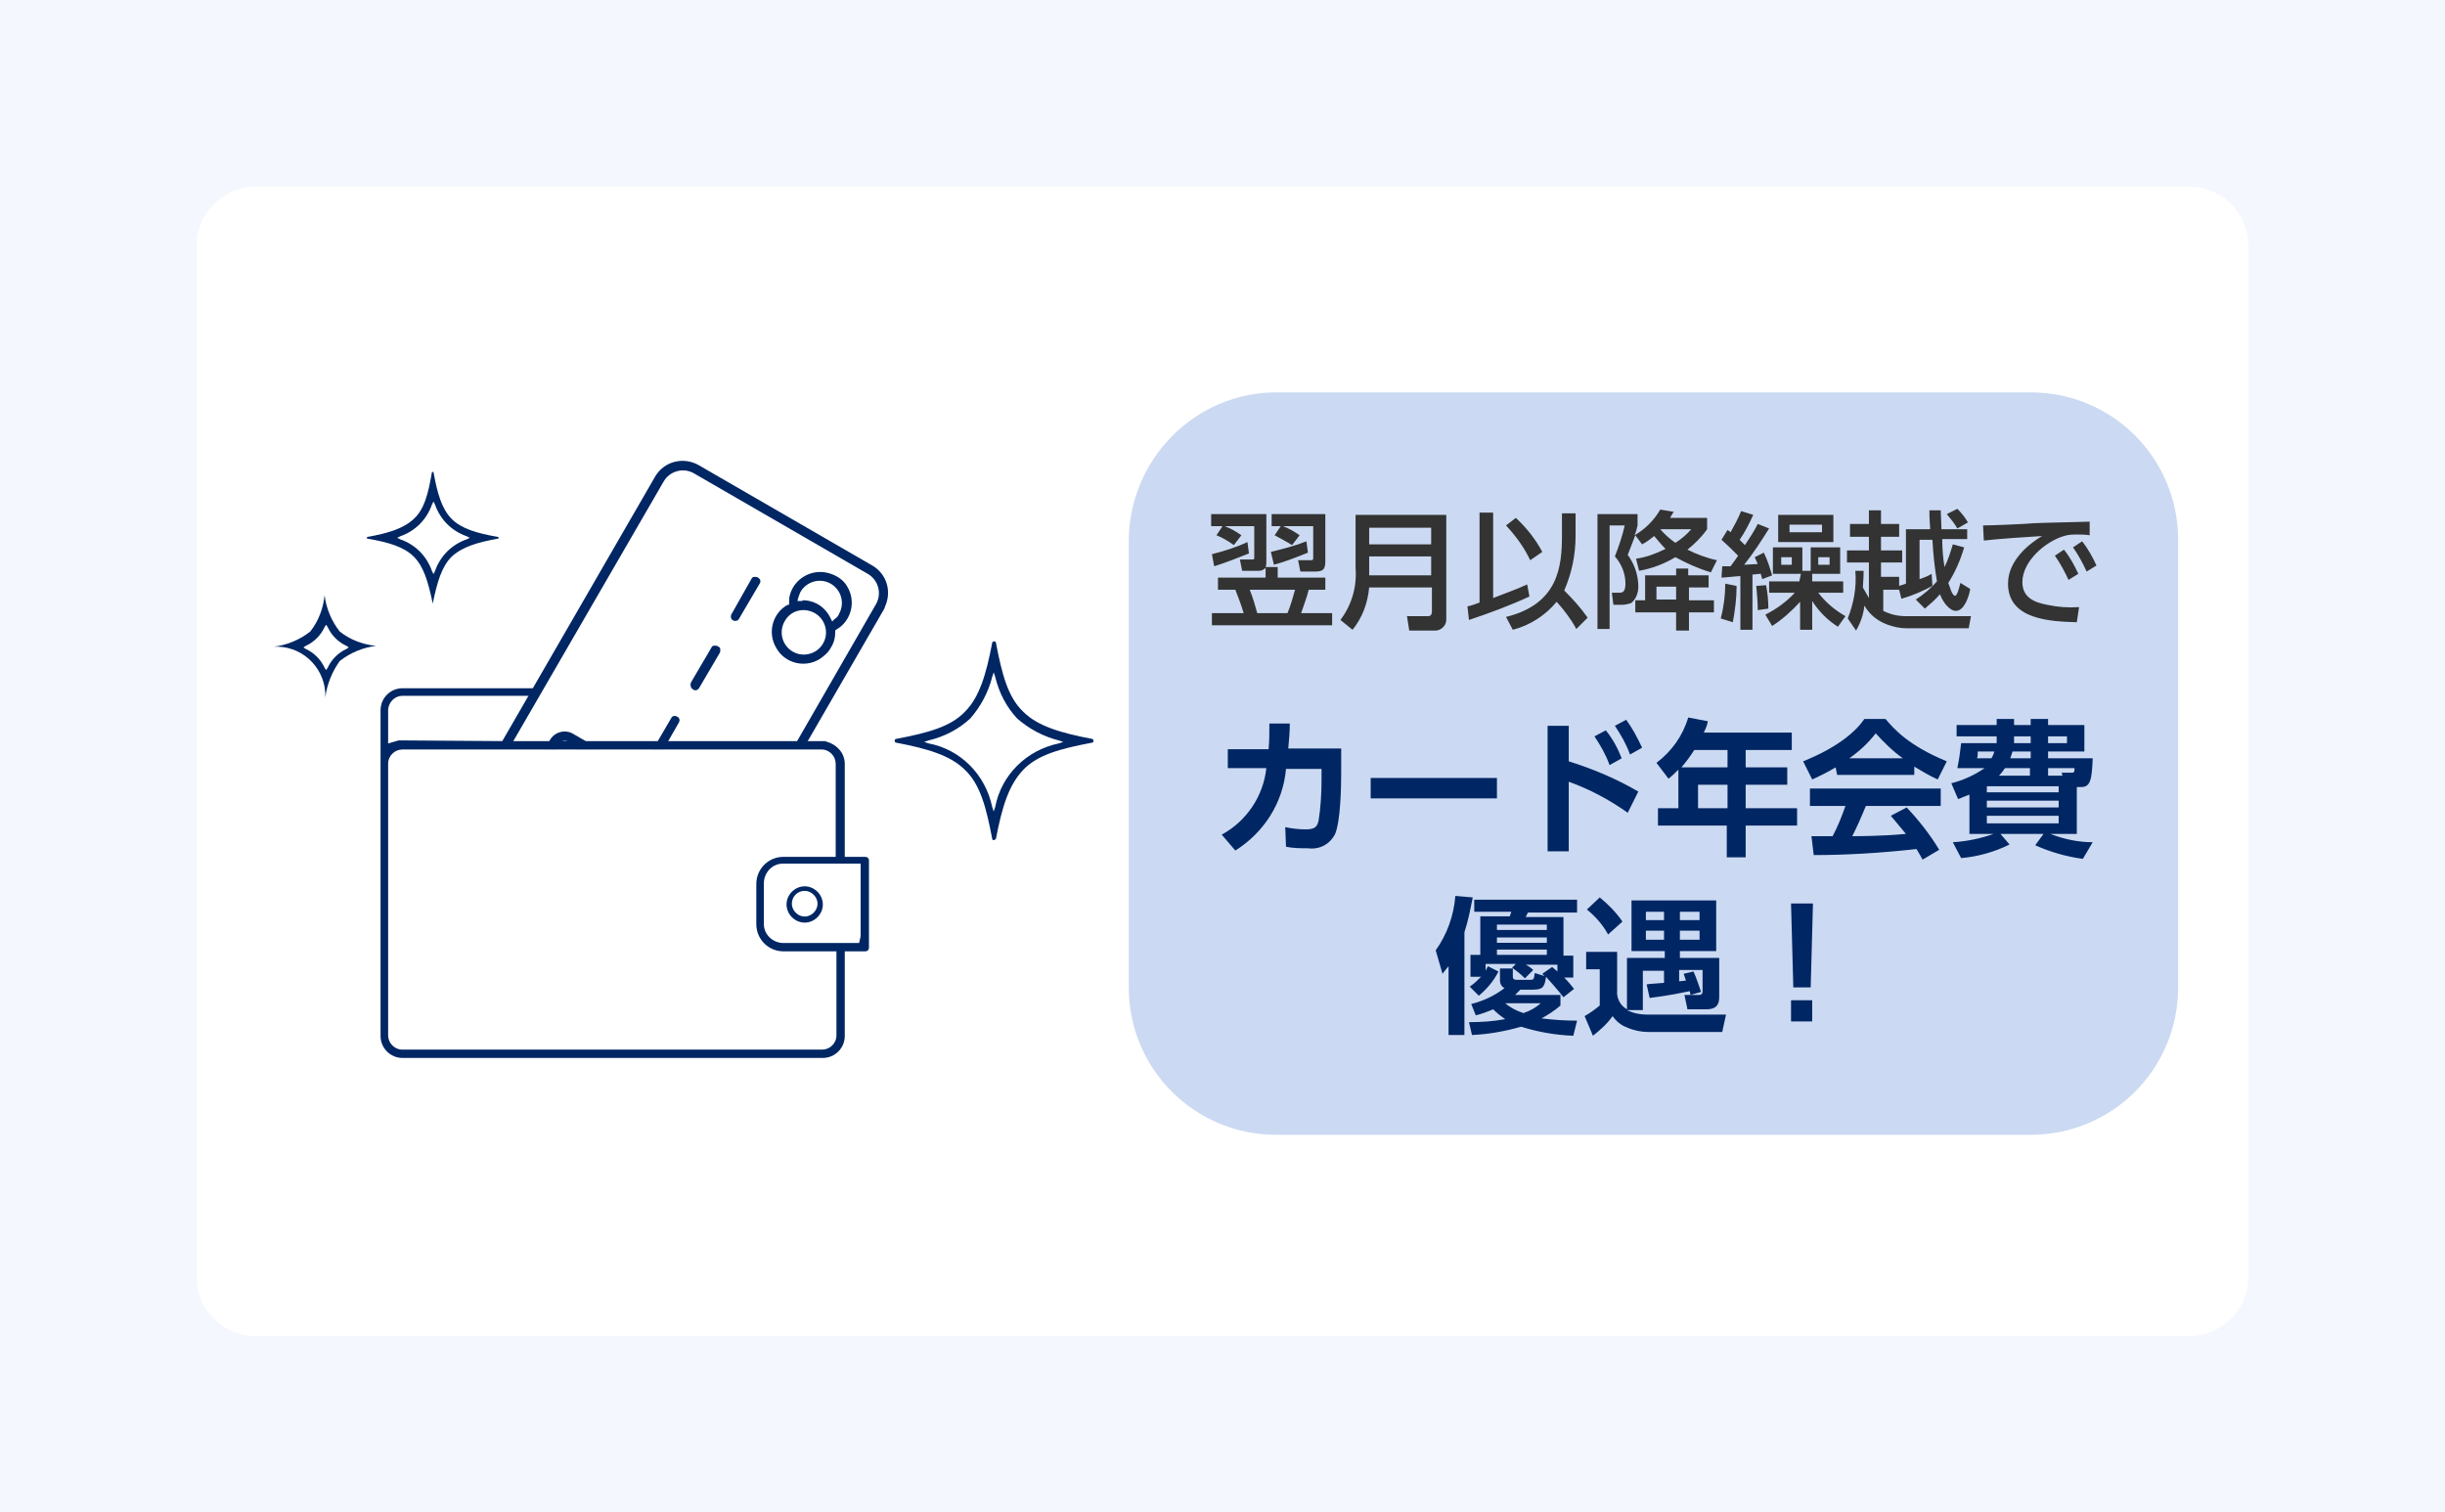 <?xml version="1.0" encoding="utf-8"?>
<!-- Generator: Adobe Illustrator 26.5.0, SVG Export Plug-In . SVG Version: 6.00 Build 0)  -->
<svg version="1.1" id="レイヤー_1" xmlns="http://www.w3.org/2000/svg" xmlns:xlink="http://www.w3.org/1999/xlink" x="0px"
	 y="0px" viewBox="0 0 323.4 200" style="enable-background:new 0 0 323.4 200;" xml:space="preserve">
<style type="text/css">
	.st0{fill:#F4F7FD;}
	.st1{fill:#FFFFFF;}
	.st2{fill:#CBDAF2;}
	.st3{fill:#002663;}
	.st4{fill:#333333;}
</style>
<g id="グループ_19118" transform="translate(-80 -2335)">
	<path id="パス_9030" class="st0" d="M80,2335h323.4v200H80V2335z"/>
	<path id="長方形_7763" class="st1" d="M113.8,2359.7h255.8c4.3,0,7.8,3.5,7.8,7.8v136.4c0,4.3-3.5,7.8-7.8,7.8H113.8
		c-4.3,0-7.8-3.5-7.8-7.8v-136.4C106,2363.2,109.5,2359.7,113.8,2359.7z"/>
	<g id="グループ_22886" transform="translate(-2)">
		<g id="グループ_16464" transform="translate(-25.998 357)">
			<g id="グループ_16454" transform="translate(223 2018)">
				<path id="長方形_7058" class="st2" d="M53.8,11.9h99.8c10.8,0,19.5,8.7,19.5,19.5v59.2c0,10.8-8.7,19.5-19.5,19.5H53.8
					c-10.8,0-19.5-8.7-19.5-19.5V31.4C34.4,20.7,43.1,11.9,53.8,11.9z"/>
			</g>
			<g id="グループ_22885" transform="translate(222.998 2026)">
				<path id="パス_10084" class="st3" d="M48.4,64.5c3.8-2.4,6.3-6.3,6.7-10.8h4.7v1.3c0,1.9-0.1,3.8-0.4,5.6
					c-0.2,0.7-0.4,1.1-1.7,1.1c-0.9,0-1.8-0.1-2.7-0.3l0.1,2.6c1,0.2,2,0.2,2.9,0.2c1.5,0.2,2.9-0.5,3.6-1.9c0.7-1.7,0.8-6,0.8-8.1
					v-3.2h-7c0.1-1.3,0.2-2,0.2-3.3l-2.7,0c0,1.4,0,2.2-0.1,3.4h-5.4v2.5h5.1c-0.4,3.7-2.6,7-5.9,8.8L48.4,64.5z M66.3,54.9v2.7H83
					v-2.7H66.3z M101.7,56.7c-2.9-1.7-6-3-9.2-4V48h-2.8v16.6h2.8v-9.2c2.8,1,5.4,2.4,7.8,4.1L101.7,56.7z M95.9,49.4
					c0.8,1.2,1.5,2.4,2,3.8l1.6-0.9c-0.5-1.3-1.2-2.6-2.1-3.7L95.9,49.4z M98.6,48c0.8,1.2,1.5,2.4,2,3.8l1.6-0.9
					c-0.6-1.3-1.3-2.6-2.1-3.7L98.6,48z M110.4,48.8c0.3-0.6,0.4-0.9,0.5-1.4l-2.6-0.5c-0.7,2.4-2.2,4.5-4.2,6l1.6,2.1
					c0.5-0.4,0.9-0.8,1.3-1.2v5.1h-2.7v2.3h9.1v4.2h2.5v-4.2h6.8v-2.3h-6.8v-3.1h5.5v-2.3h-5.5v-2.3h6.1v-2.3H110.4z M113.5,51.2
					v2.3h-6.1c0.6-0.7,1.2-1.5,1.7-2.3H113.5z M113.5,58.9h-3.9v-3.1h3.9V58.9z M141.5,64.4c-1.2-2-2.7-3.9-4.3-5.6l-2.1,1.1
					c1,1.2,1.5,1.8,2,2.4c-3.2,0.3-6.4,0.3-7.1,0.3c0.6-1.2,1.1-2.3,1.8-4h9.9v-2.3h-17.3v2.3h4.7c-0.5,1.4-1,2.7-1.7,4
					c-0.4,0-2.5,0-2.8,0l0.3,2.5c4.5,0,9.1-0.3,13.6-0.8c0.4,0.7,0.6,1,0.8,1.4L141.5,64.4z M128,54.5h10.2v-1.1
					c1,0.6,2,1.2,3.1,1.7l1.2-2.4c-5.1-2.1-7-4.3-8.1-5.6h-2.8c-1.1,1.6-3.4,3.7-8.1,5.6l1.2,2.4c1.1-0.5,2.1-1,3.1-1.6L128,54.5z
					 M129.6,52.3c1.3-0.9,2.5-2,3.5-3.3c1.1,1.2,2.3,2.4,3.6,3.3H129.6z M159.7,56.1h0.6c1.2,0,1.4-1,1.5-3.8h-5.9v-0.9h4.8v-3.5
					h-4.8v-0.8h-2.3v0.8h-2.2v-0.8h-2.3v0.8h-5.3v1.5h5.3v0.9h-4.7c-0.2,1.6-0.2,1.8-0.5,3.3h3.6c-1.3,0.9-2.8,1.6-4.4,2l0.9,2.1
					c0.7-0.3,1-0.4,1.5-0.6v5.2h3.2c-1.7,0.6-3.6,1-5.4,1.1l1.1,2.1c2.2-0.2,4.4-0.8,6.4-1.8l-1.2-1.4h5.7l-1.1,1.5
					c2,0.9,4.1,1.5,6.3,1.8l1.3-2.2c-1.9,0-3.8-0.4-5.6-1.1h3.5L159.7,56.1z M157.3,56.8h-9.5V56h9.5V56.8z M155.9,54.6v-1h3.5
					c0,0.6-0.1,0.6-0.4,0.6h-1.3l0.1,0.4L155.9,54.6z M149.4,54.6c0.3-0.3,0.6-0.7,0.8-1h3.3v1H149.4z M153.5,52.3h-2.6
					c0.1-0.3,0.2-0.6,0.3-0.9h2.4V52.3z M151.4,49.4h2.2v0.9h-2.2V49.4z M157.3,58.8h-9.5v-0.9h9.5L157.3,58.8z M155.9,49.4h2.5v0.9
					h-2.5V49.4z M157.3,60.9h-9.5v-1h9.5V60.9z M146.5,52.3c0.1-0.3,0.1-0.5,0.1-0.9h2.2c-0.1,0.3-0.2,0.6-0.4,0.9H146.5z
					 M79.7,88.9c2.2-0.1,4.4-0.5,6.5-1.1c2.2,0.7,4.5,1.1,6.9,1.2l0.5-2c-1.6,0-3.1-0.1-4.7-0.3c0.9-0.5,1.7-1,2.5-1.7v-1.4h-6
					c0.3-0.3,0.5-0.5,0.7-0.7h1.7c1.4,0,1.5-0.5,1.7-1.7c0.8,0.9,1.6,1.8,2.3,2.7l1.4-1.1c-0.4-0.5-0.8-1-1.3-1.5h1.2v-2.9h-1.3
					v-5.1h-5l0.3-0.6h6.5V71H80v1.6h4.9l-0.2,0.6h-3.9v5.1h-1.3v2.9h1.4c-0.5,0.5-0.9,0.9-1.5,1.3l1.2,1.2c1.1-0.9,2-2,2.6-3.2
					l-1.4-0.7c-0.1,0.2-0.2,0.4-0.3,0.6v-0.9h4L85,80c0.6,0.4,1.2,0.9,1.7,1.4l1.1-1.1c-0.3-0.3-0.6-0.5-1-0.7h4.2v0.9
					c-0.3-0.3-0.5-0.4-0.7-0.6l-1.3,0.9c0.2,0.2,0.2,0.2,0.3,0.3L88,80.7c-0.1,0.9-0.2,0.9-0.6,0.9h-1.8c-0.3,0-0.5-0.1-0.5-0.4
					v-1.1h-1.7v1.6c0,0.4,0.2,0.8,0.6,1c-1.3,1-2.8,1.7-4.4,2.1l0.6,1.5c0.8-0.2,1.6-0.5,2.3-0.8c0.5,0.5,1,0.9,1.6,1.3
					c-1.6,0.3-3.2,0.4-4.8,0.4L79.7,88.9z M89.6,76v0.7H83V76H89.6z M89.6,74.3V75H83v-0.7L89.6,74.3z M89.6,77.6v0.7H83v-0.7H89.6z
					 M88.8,84.7c-0.7,0.6-1.4,1-2.3,1.3c-0.9-0.3-1.7-0.7-2.4-1.3H88.8z M76.5,88.9h2.2V75.3c0.5-1.5,0.8-3.1,1.1-4.6l-2.3-0.2
					c-0.2,2.6-1.1,5.1-2.6,7.2l0.9,3.1c0.3-0.4,0.4-0.5,0.8-1V88.9z M110,83.2c-0.3-0.9-0.6-1.8-1-2.7l-1.3,0.3
					c0.1,0.3,0.2,0.6,0.3,0.9c-0.2,0-0.8,0.1-0.9,0.1v-1.5h3.1v2.8c0,0.4-0.2,0.5-0.5,0.5h-1.9l0.4,1.9h2.5c1.2,0,1.7-0.5,1.7-1.6
					v-5.2h-5.2v-0.9h4.8v-6.7h-11.2v6.7h4.4v0.9h-5v6.8c-0.9-0.5-1.4-1.5-1.3-2.5v-5.1h-4.1v2.3h1.8v4.8c-0.6,0.5-1.3,1-2,1.4
					l1.1,2.6c1-0.8,1.9-1.6,2.6-2.6c0.5,0.7,1.1,1.2,1.9,1.5c0.9,0.4,1.9,0.6,2.8,0.6h9.8l0.5-2.3h-10.5c-0.9,0-1.8-0.2-2.6-0.6h2.1
					v-5.2h2.8V82c-1,0.1-1.6,0.1-2.3,0.2l0.4,1.8c0.7-0.1,2.5-0.3,5.3-0.9c0,0.1,0.1,0.3,0.1,0.5L110,83.2z M105.1,72.6v1.1h-2.4
					v-1.1H105.1z M105.1,75.1v1.2h-2.4v-1.2H105.1z M109.8,72.6v1.1h-2.6v-1.1H109.8z M109.8,75.1v1.2h-2.6v-1.2H109.8z M94.9,72.3
					c1.1,0.9,2.1,2,2.8,3.3l1.9-1.7c-0.8-1.2-1.9-2.3-3-3.2L94.9,72.3z M121.9,71.5l0.3,11.1h2.3l0.3-11.1L121.9,71.5z M121.9,87.1
					h2.8v-2.8h-2.8V87.1z"/>
				<path id="パス_10083" class="st4" d="M52.4,27c0.1-0.2,0.1-0.5,0.1-0.7V20h-7.3v1.6h1.5l-0.8,1.2c0.8,0.3,1.6,0.8,2.3,1.3
					l1-1.3c-0.7-0.5-1.4-0.9-2.2-1.2h3.9v4.1c0,0.3,0,0.3-0.4,0.3H49l0.3,1.5h2.1c0.2,0,0.4,0,0.6-0.1c0.2-0.1,0.3-0.2,0.4-0.3v1.3
					h-6.3V30h2.3c0.4,1,0.8,2.1,1.1,3.1h-4.2v1.6h15.9v-1.6h-4.1c0.3-0.9,0.8-2.2,1-3.1h2.2v-1.6H54V27H52.4z M56.3,30
					c-0.3,1.1-0.6,2.1-1,3.1h-4c-0.3-1.1-0.6-2.1-1-3.1H56.3z M56.9,22.8c-0.7-0.5-1.4-0.9-2.2-1.2h4v4.2c0,0.3-0.1,0.3-0.4,0.3
					h-1.6l0.3,1.5h1.8c1,0,1.5-0.1,1.5-1.3V20h-7.1v1.6h1.2l-0.8,1.2c0.7,0.4,1.7,0.9,2.3,1.3L56.9,22.8z M45.6,26.9
					c1.6-0.5,3.1-1.1,4.6-1.7l-0.2-1.5c-1.5,0.7-3.1,1.2-4.7,1.6L45.6,26.9z M53.5,26.7c1.5-0.4,3-1,4.5-1.6l-0.2-1.5
					c-1.5,0.6-3.1,1-4.7,1.4L53.5,26.7z M76.1,20.1H64.3v7c0.2,2.5-0.5,4.9-2,6.9l1.6,1.3c1.3-1.6,2-3.5,2.2-5.6h8.3v3.2
					c0,0.4-0.2,0.6-0.5,0.6h-2.8l0.3,1.9h3.3c0.8,0.1,1.6-0.6,1.6-1.4c0-0.1,0-0.2,0-0.3V20.1z M74.3,21.8V24h-8.2v-2.2H74.3z
					 M74.3,25.6v2.5h-8.2v-2.5H74.3z M93.5,19.9h-1.9v2.9c0,4.2-0.5,9.1-7.4,10.8l0.9,1.7c2.3-0.6,4.3-1.9,5.8-3.7
					c1,1.1,1.9,2.3,2.6,3.6l1.5-1.5c-0.9-1.3-2-2.5-3.1-3.6c1-2.3,1.5-4.7,1.5-7.2V19.9z M79.3,34c2.7-0.9,5.4-1.9,8-3.1L87,29.3
					c-1.5,0.7-3,1.2-4.5,1.8V19.8h-1.8v11.9c-0.8,0.3-1.1,0.4-1.6,0.5L79.3,34z M84.2,21.5c1.3,1.4,2.4,2.9,3.2,4.6l1.6-1.1
					c-0.9-1.7-2.1-3.2-3.5-4.5L84.2,21.5z M101.8,27.5c1.7-0.3,3.3-0.9,4.8-1.8c1.5,0.8,3,1.5,4.7,2l0.8-1.6
					c-1.4-0.3-2.7-0.8-3.9-1.4c1-0.8,1.9-1.7,2.6-2.7v-1.5h-4.9c0.2-0.3,0.3-0.6,0.5-0.8l-1.8-0.3c-0.8,1.4-2,2.6-3.4,3.4
					c0.2-0.4,0.3-0.9,0.4-1.3V20h-5.3v15.2h1.6V21.5h2c-0.3,1.4-0.8,2.8-1.3,4.1c0.9,1,1.4,2.3,1.4,3.6c0,1.2-0.5,1.2-0.8,1.2h-1
					l0.2,1.6h1.1c0.4,0,0.8-0.1,1.2-0.2c0.7-0.5,1-1.4,1-2.2c0-1.5-0.5-3-1.4-4.2c0.2-0.5,0.8-2.1,1-2.6l0.9,1.2
					c0.6-0.3,1.1-0.7,1.6-1.1c0.5,0.6,1,1.2,1.5,1.7c-1.2,0.6-2.5,1.1-3.9,1.3L101.8,27.5z M108.7,22c-0.6,0.7-1.3,1.3-2.1,1.8
					c-0.7-0.5-1.4-1.1-2-1.8H108.7z M108.3,28.1v-0.9h-1.6v0.9h-4.1v3.3h-1.3v1.6h5.4v2.4h1.7v-2.4h3.3v-1.6h-3.3v-1.7h2.6v-1.6
					H108.3z M106.7,29.6v1.7h-2.6v-1.7H106.7z M123,28.9h-4v1.5h3.4c-1.1,1.2-2.5,2.2-3.9,2.9l0.9,1.5c1.4-0.9,2.6-2,3.7-3.2v3.7
					h1.6v-3.8c0.9,1.4,2,2.5,3.4,3.4l1-1.4c-1.4-0.8-2.6-1.8-3.6-3.1h3.3v-1.5h-4.1v-1h3.7v-3.5h-3.9v3.1h-1.1v-3.1h-3.9v3.5h3.7
					L123,28.9z M122,25.7v1h-1.4v-1H122z M127,25.7v1h-1.5v-1H127z M117.3,29.5c0.1,1.1,0.2,2.1,0.2,3.2l1.4-0.2
					c0-1-0.1-2.1-0.3-3.1L117.3,29.5z M112.7,28.4c0.4,0,2.1-0.2,2.5-0.2v7.1h1.6v-7.3c0.9-0.1,1-0.1,1.1-0.1
					c0.1,0.4,0.1,0.4,0.2,0.7l1.3-0.5c-0.3-1-0.6-2-1.1-3l-1.2,0.6c0.1,0.3,0.2,0.4,0.4,0.9c-0.2,0-1.7,0.1-1.8,0.1
					c1.2-1.5,2.3-3.2,3.3-4.8l-1.5-0.6c-0.5,1-1.1,1.9-1.7,2.8c-0.3-0.3-0.5-0.5-0.7-0.7c0.7-1,1.3-2.2,1.8-3.3l-1.6-0.5
					c-0.4,1-0.9,1.9-1.4,2.8c-0.1-0.1-0.1-0.1-0.4-0.3l-0.8,1.3c0.8,0.7,1.5,1.4,2.2,2.1c-0.2,0.3-0.4,0.6-1,1.4c-0.2,0-0.9,0-1.1,0
					L112.7,28.4z M113.2,29.2c0,1.5-0.2,3.1-0.6,4.6l1.6,0.5c0.3-1.6,0.5-3.2,0.5-4.8L113.2,29.2z M120.2,20.1v3.6h7.3v-3.6
					L120.2,20.1z M126,21.4v1h-4.3v-1L126,21.4z M130.4,27.5c0.2,2.1-0.2,4.3-1,6.3l1.1,1.6c0.6-1,1-2.2,1.1-3.3
					c0.7,1.2,1.7,2,3,2.5c0.8,0.3,1.7,0.5,2.5,0.5h8.3l0.3-1.6h-8.6c-1,0-2-0.2-3-0.7V30h2.1l0.3,1.2c1.4-0.4,2.8-1,4.1-1.7
					l-0.1-1.6c-0.5,0.3-1,0.5-1.6,0.7v-5.2h1.7c0.1,1.9,0.3,3.7,0.6,5.5c-0.8,0.9-1.7,1.7-2.8,2.4l1.2,1.2c0.7-0.6,1.4-1.2,2-1.9
					c0.4,1.1,1.3,2.2,2.1,2.2c1.2,0,1.8-2.2,1.9-2.9l-1.3-0.8c-0.1,0.4-0.4,1.7-0.7,1.7c-0.4,0-0.7-1.2-0.9-1.7
					c0.9-1.4,1.6-3,2.1-4.7l-1.5-0.4c-0.3,1-0.6,2-1.1,3c-0.2-1.2-0.3-2.4-0.3-3.7h3.3V22h-3.4c0-0.4-0.1-2.2-0.1-2.5h-1.5
					c0,1.4,0.1,2,0.1,2.5h-3.2v7.2c-0.5,0.2-0.7,0.2-0.9,0.3v-1.2h-2.4v-1.9h2.8v-1.6h-2.8V23h2.4v-1.7h-2.4v-1.8h-1.6v1.8h-2.5V23
					h2.5v1.8h-2.9v1.6h2.9v4.7c-0.3-0.5-0.5-0.9-0.8-1.4c0.1-1.4,0.1-1.8,0.1-2.2L130.4,27.5z M142.5,20c0.5,0.6,1,1.2,1.4,1.9
					l1.4-0.8c-0.4-0.7-0.9-1.3-1.4-1.8L142.5,20z M156.8,25.5c0.7,1,1.3,2.1,1.8,3.2l1.3-0.8c-0.5-1.1-1.1-2.2-1.9-3.2L156.8,25.5z
					 M159.2,24.4c0.7,1,1.3,2.1,1.8,3.2l1.3-0.8c-0.5-1.1-1.1-2.2-1.9-3.2L159.2,24.4z M161.4,21c-2.9,0.1-4.8,0.1-7.3,0.2
					c-1,0.1-5.6,0.3-6.8,0.3l0.1,2c1.6-0.2,5.9-0.5,7.7-0.6c-1.5,0.9-4.5,3.1-4.5,6.3c0,4.8,5.7,5,9.1,5.1l0.3-2
					c-1.4,0.1-2.8,0-4.2-0.3c-1.6-0.3-3.3-0.9-3.3-3c0-2.8,3.1-5.4,5.5-6.1c0.6-0.2,1.2-0.2,1.8-0.2c0.5,0,1,0,1.6,0.1L161.4,21z"/>
			</g>
		</g>
		<g id="グループ_16565" transform="translate(-1118.463 1927.833)">
			<path id="パス_9141" class="st3" d="M1331.9,518.3c-0.1,0-0.2-0.1-0.2-0.2c-0.8-4.2-1.6-7.2-3.6-9.1c-1.9-1.9-4.9-2.8-9.1-3.6
				c-0.1,0-0.2-0.1-0.2-0.3c0-0.1,0.1-0.2,0.2-0.2c4.2-0.8,7.2-1.6,9.1-3.6c1.9-1.9,2.8-4.9,3.6-9.1c0-0.1,0.1-0.2,0.3-0.2
				c0.1,0,0.2,0.1,0.2,0.2c0.8,4.2,1.6,7.2,3.6,9.1c1.9,1.9,4.9,2.8,9.1,3.6c0.1,0,0.2,0.1,0.2,0.3c0,0.1-0.1,0.2-0.2,0.2
				c-4.2,0.8-7.2,1.6-9.1,3.6s-2.8,4.9-3.6,9.1C1332.1,518.2,1332,518.3,1331.9,518.3z M1331.7,496.7c-0.5,2-1.5,3.9-2.9,5.5
				c-1.5,1.4-3.4,2.4-5.5,2.9l-0.6,0.2l0.6,0.2c4.2,0.8,7.5,4.1,8.4,8.4l0.2,0.6l0.2-0.6c0.8-4.2,4.1-7.5,8.4-8.4l0.6-0.2l-0.6-0.2
				c-2-0.5-3.9-1.5-5.5-2.9c-1.4-1.5-2.4-3.4-2.9-5.5l-0.2-0.6L1331.7,496.7z"/>
			<path id="パス_9142" class="st3" d="M1257.7,487C1257.7,487,1257.6,487,1257.7,487c-0.6-2.9-1.2-4.9-2.5-6.2
				c-1.3-1.3-3.3-1.9-6.2-2.4v-0.2c2.8-0.5,4.8-1.1,6.2-2.4s1.9-3.3,2.4-6.2h0.2c0.5,2.8,1.1,4.9,2.4,6.2c1.3,1.3,3.3,1.9,6.2,2.4
				v0.2c-2.8,0.5-4.8,1.1-6.2,2.4C1258.9,482.1,1258.3,484.1,1257.7,487L1257.7,487z M1257.6,473.9c-0.7,2-2.2,3.5-4.2,4.2l-0.4,0.2
				l0.4,0.2c2,0.7,3.5,2.2,4.2,4.2l0.2,0.4l0.2-0.4c0.7-2,2.2-3.5,4.2-4.2l0.4-0.2l-0.4-0.2c-2-0.7-3.5-2.2-4.2-4.2l-0.2-0.4
				L1257.6,473.9z"/>
			<path id="パス_9143" class="st3" d="M1243.5,499.4C1243.5,499.4,1243.5,499.4,1243.5,499.4c0.1-3.6-2.7-6.6-6.3-6.7
				c-0.2,0-0.3,0-0.5,0c1.7-0.2,3.4-0.9,4.8-2c1.1-1.4,1.7-3,1.9-4.8c0.2,1.7,0.9,3.4,2,4.8c1.4,1.1,3,1.7,4.8,1.9
				c-1.7,0.2-3.4,0.9-4.8,2C1244.4,496,1243.7,497.7,1243.5,499.4L1243.5,499.4z M1243.4,490.1c-0.5,1.1-1.4,2-2.5,2.5l-0.3,0.2
				l0.3,0.2c1.1,0.5,2,1.4,2.5,2.5l0.2,0.3l0.2-0.3c0.5-1.1,1.4-2,2.5-2.5l0.3-0.2l-0.3-0.2c-1.1-0.5-2-1.4-2.5-2.5l-0.2-0.3
				L1243.4,490.1z"/>
			<path id="パス_9144" class="st3" d="M1306.9,529.2c-1.3,0-2.4-1.1-2.4-2.4c0-1.3,1.1-2.4,2.4-2.4c1.3,0,2.4,1.1,2.4,2.4
				C1309.3,528.1,1308.2,529.2,1306.9,529.2z M1306.9,525c-1,0-1.7,0.8-1.7,1.7s0.8,1.7,1.7,1.7s1.7-0.8,1.7-1.7
				S1307.8,525,1306.9,525L1306.9,525L1306.9,525z"/>
			<path id="パス_9145" class="st3" d="M1253.7,505.1c-0.2,0-0.4,0-0.5,0l-1.4,0.4V501c0.1-1,0.9-1.8,1.9-1.8h17.2l0.6-1h-17.8
				c-1.6,0-2.9,1.3-2.9,2.9c0,0,0,0,0,0.1v43c0,1.6,1.3,2.9,2.9,2.9c0,0,0,0,0.1,0h55.5c1.6,0,2.9-1.3,2.9-2.9c0,0,0,0,0-0.1V533
				h2.7c0.3,0,0.5-0.2,0.5-0.5c0,0,0,0,0,0V521c0-0.3-0.2-0.5-0.5-0.5c0,0,0,0,0,0h-2.7v-12.3c0-1.4-1-2.5-2.3-2.9l-0.3-0.1h-41.7
				 M1311.1,544.1c0,1.1-0.9,1.9-1.9,1.9h-55.5c-1.1,0-1.9-0.9-1.9-1.9v-35.9c0-1.1,0.9-1.9,1.9-1.9h55.4c1.1,0,1.9,0.9,1.9,1.9
				v12.3h-6.9c-2,0-3.6,1.6-3.6,3.6v5.3c0,2,1.6,3.6,3.6,3.6h7L1311.1,544.1z M1314.3,531l-0.2,0.9h-10c-1.4,0-2.6-1.1-2.6-2.5
				c0,0,0,0,0-0.1v-5.3c0-1.4,1.1-2.6,2.5-2.6c0,0,0,0,0.1,0h10.2L1314.3,531z"/>
			<g id="グループ_16564" transform="translate(1251.238 454.167)">
				<path id="パス_9146" class="st3" d="M58.8,28.8c-2.2-0.6-4.5,0.7-5.1,2.9c-0.1,0.4-0.1,0.7-0.1,1.1v0.2L53.4,33
					c-2,1.1-2.7,3.7-1.5,5.7c0,0,0,0,0,0c1.1,2,3.7,2.7,5.7,1.5c0,0,0,0,0,0c0.6-0.4,1.2-0.9,1.5-1.5c0.4-0.6,0.6-1.3,0.6-2.1v-0.2
					l0.1-0.1c2-1.1,2.7-3.7,1.5-5.7c0,0,0,0,0,0C60.8,29.7,59.9,29.1,58.8,28.8z M57,34.1c1.4,0.8,1.9,2.6,1.1,4
					c-0.8,1.4-2.6,1.9-4,1.1c-1.4-0.8-1.9-2.6-1.1-4c0,0,0,0,0,0l0,0C53.8,33.7,55.6,33.3,57,34.1L57,34.1z M55.1,32.5l-0.4,0
					l0.1-0.4c0.1-0.3,0.2-0.6,0.3-0.8c0.8-1.4,2.6-1.9,4-1.1c1.4,0.8,1.9,2.6,1.1,4l0,0c-0.1,0.3-0.3,0.5-0.6,0.7l-0.3,0.3l-0.2-0.4
					c-0.7-1.5-2.1-2.4-3.7-2.4C55.4,32.5,55.3,32.5,55.1,32.5L55.1,32.5z"/>
				<path id="パス_9147" class="st3" d="M40.9,44.2c0.3,0.2,0.6,0.1,0.8-0.2l2.7-4.6c0.1-0.1,0.1-0.3,0.1-0.5
					c0-0.2-0.1-0.3-0.3-0.4c-0.1-0.1-0.3-0.1-0.5-0.1c-0.2,0-0.3,0.1-0.4,0.3l-2.7,4.6C40.5,43.7,40.6,44,40.9,44.2z"/>
				<path id="パス_9148" class="st3" d="M49,29.3c-0.2,0-0.3,0.1-0.4,0.3L46,34.2c-0.1,0.1-0.1,0.3-0.1,0.5
					c0.1,0.3,0.4,0.5,0.7,0.4c0.2,0,0.3-0.1,0.4-0.3l2.7-4.6c0.2-0.3,0.1-0.6-0.2-0.8c0,0,0,0,0,0C49.3,29.3,49.2,29.3,49,29.3z"/>
				<path id="パス_9149" class="st3" d="M16.5,52.1L37,16.7c0.8-1.4,2.6-1.9,4-1.1l23,13.3c1.4,0.8,1.9,2.6,1.1,4l-11,19.1h1.4
					l10.7-18.5l0.1-0.3h0c0.9-2,0.2-4.3-1.7-5.4l-23-13.3c-2-1.1-4.5-0.5-5.7,1.5l-20.8,36L16.5,52.1z"/>
				<path id="パス_9150" class="st3" d="M22.7,52.1l0.3-0.5c0.3-0.6,1-0.8,1.6-0.4l1,0.6l-0.2,0.3h3c-0.1-0.1-0.1-0.1-0.2-0.2
					l-3.1-1.8c-1.1-0.7-2.6-0.3-3.2,0.9l-0.6,1.1L22.7,52.1z"/>
				<path id="パス_9151" class="st3" d="M37,52.1l2-3.5c0.2-0.3,0.1-0.7-0.2-0.8c-0.3-0.2-0.7-0.1-0.8,0.2l-2.4,4.1L37,52.1z"/>
			</g>
		</g>
	</g>
</g>
</svg>
